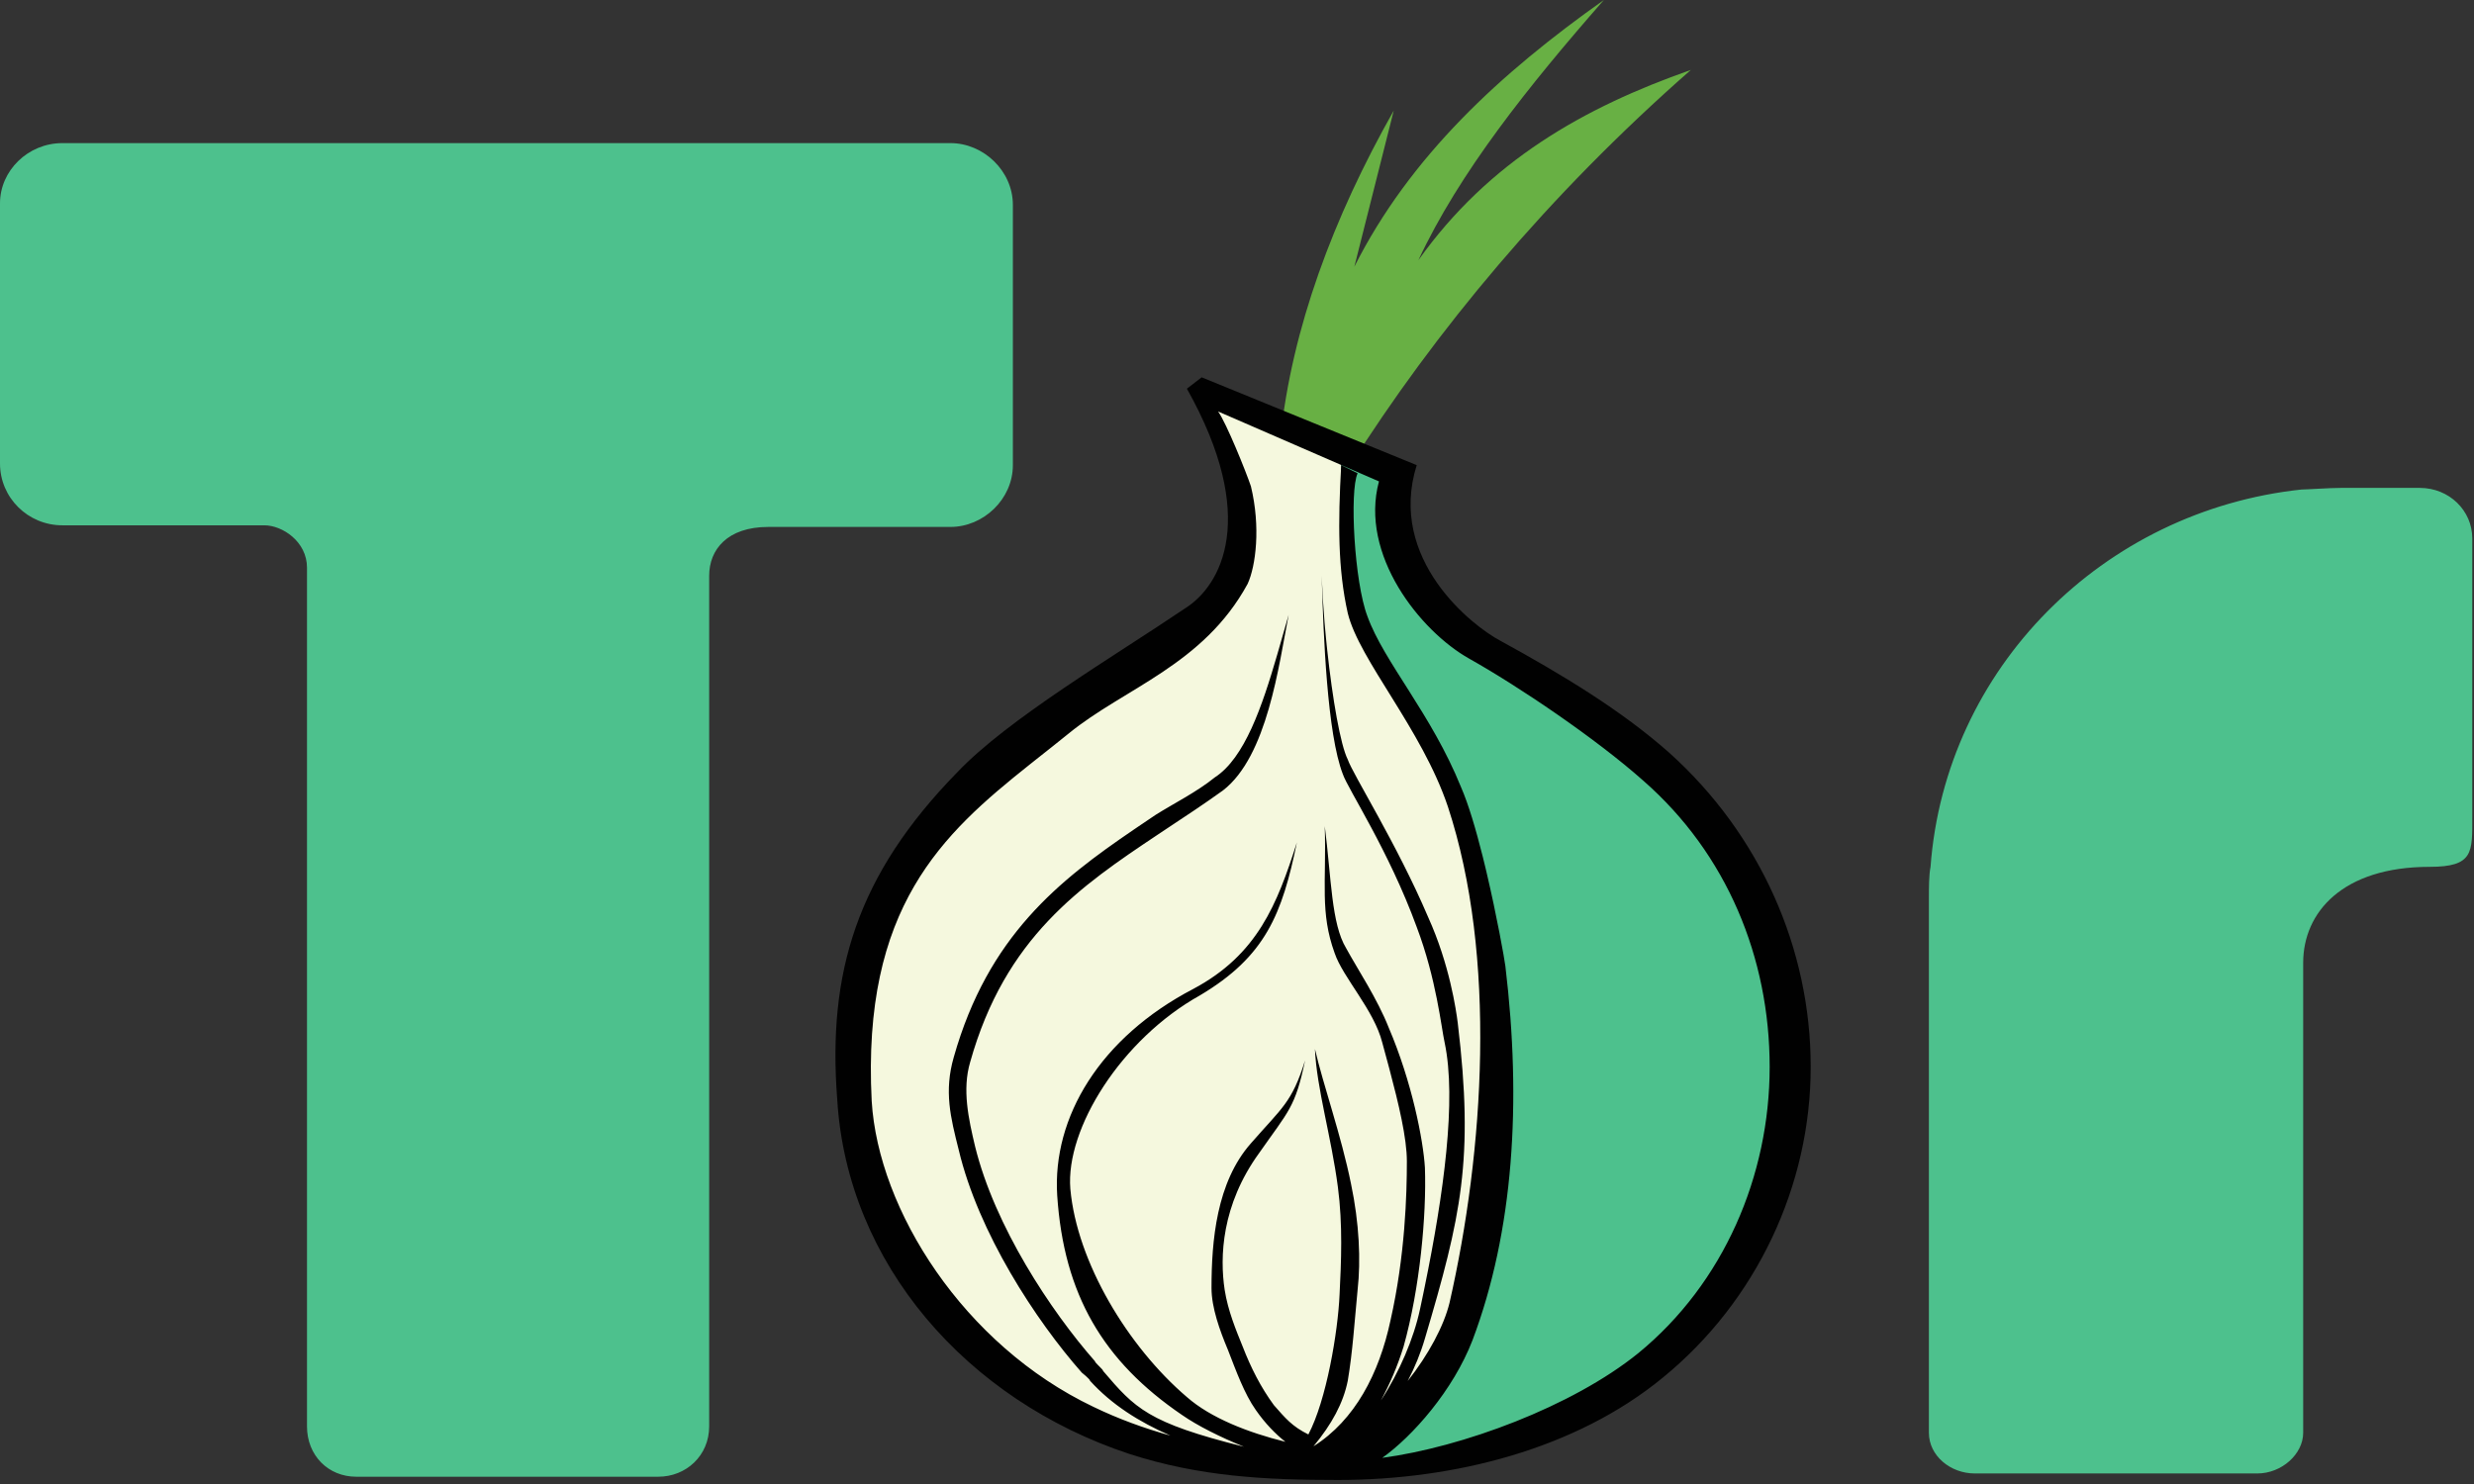 <svg width="175" height="105" viewBox="0 0 175 105" fill="none" xmlns="http://www.w3.org/2000/svg">
<rect x="0" y="0" width="175" height="105" fill="#333333" stroke="none"/>
<g clip-path="url(#clip0_29_333)">
<path d="M98.587 7.825L95.8 18.872C99.748 11.047 106.134 5.178 113.45 0C108.109 6.099 103.232 12.198 100.329 18.412C105.322 11.392 112.057 7.595 119.604 4.948C109.502 13.809 101.49 23.475 95.451 33.026L90.574 30.954C91.387 23.245 94.29 15.42 98.587 7.825Z" fill="#68B044"/>
<path d="M85.697 28.883L94.871 32.68C94.871 34.982 94.638 42.117 96.148 44.188C111.476 63.75 108.921 103.105 93.013 104.025C68.86 104.025 59.57 87.8 59.57 72.841C59.57 59.147 76.059 50.171 85.929 42.116C88.6 39.93 88.136 35.097 85.697 28.883Z" fill="#F5F8DE"/>
<path d="M94.871 32.565L98.238 34.291C97.89 36.478 98.354 41.311 100.561 42.462C110.315 48.445 119.372 54.889 122.972 61.448C135.745 84.348 114.031 105.636 95.103 103.565C105.322 96.085 108.341 80.665 104.509 63.75C102.999 57.191 100.561 51.207 96.264 44.418C94.406 41.311 95.103 37.168 94.871 32.565Z" fill="#4DC18D"/>
<path d="M85 26.697L100.212 32.91C98.122 39.585 104.16 44.303 106.134 45.338C110.547 47.755 114.727 50.286 118.095 53.278C124.481 59.032 128.081 67.087 128.081 75.487C128.081 83.888 124.249 92.057 117.63 97.466C111.476 102.529 102.883 104.715 94.638 104.715C89.529 104.715 84.884 104.485 79.891 102.874C68.395 99.077 59.918 89.411 59.222 77.788C58.525 68.813 60.615 61.908 67.698 54.659C71.298 50.862 78.73 46.489 83.839 43.037C86.394 41.426 89.065 36.593 83.956 27.502L85 26.697ZM86.162 29.113C86.743 29.919 88.136 33.371 88.484 34.406C89.181 37.283 88.833 40.045 88.252 41.311C85.117 47.064 79.543 48.675 75.595 51.897C74.816 52.53 74.029 53.148 73.248 53.767L72.823 54.105C66.662 59.008 60.953 64.188 61.66 77.904C62.125 85.613 68.163 95.164 77.336 99.537C79.083 100.383 80.908 101.05 82.789 101.575C80.544 100.595 78.631 99.377 77.104 97.697C77.104 97.581 76.523 97.121 76.523 97.121C73.272 93.439 69.208 87.225 67.815 81.356C67.234 79.055 66.769 77.214 67.466 74.797C69.897 66.21 74.923 62.293 80.184 58.709L80.531 58.473L80.705 58.355L81.227 58.003L81.749 57.651C83.027 56.846 84.652 56.04 85.929 55.005C88.038 53.642 89.278 49.984 90.335 46.353L90.44 45.99C90.684 45.143 90.92 44.303 91.155 43.497C90.458 47.065 89.645 53.508 86.51 55.925C85.233 56.846 83.839 57.766 82.446 58.687L81.934 59.028C76.424 62.703 71.105 66.324 68.627 75.142C68.047 77.098 68.511 79.169 68.976 81.126C70.369 86.764 74.317 92.748 77.453 96.315C77.453 96.363 77.551 96.469 77.667 96.585L77.768 96.686C77.905 96.821 78.033 96.952 78.033 97.006C80.279 99.636 81.178 100.665 87.989 102.361C86.321 101.687 84.723 100.887 83.607 100.113C78.033 96.315 75.246 91.598 74.782 84.578C74.433 79.055 77.801 73.416 84.42 69.964C88.948 67.547 90.342 63.98 91.736 59.607C90.69 64.671 89.529 67.662 84.884 70.424C79.311 73.531 75.362 79.86 75.711 84.118C76.176 89.296 79.775 95.28 83.955 98.847C85.641 100.332 88.31 101.368 90.924 102.015C90.24 101.481 89.49 100.715 88.832 99.767C88.019 98.617 87.439 97.006 86.858 95.51C86.278 94.129 85.697 92.518 85.697 91.137C85.697 87.8 86.046 83.657 88.484 80.896C90.69 78.364 91.387 78.019 92.316 75.027C91.619 78.364 91.155 78.594 89.065 81.586C86.394 85.269 86.278 88.951 86.626 91.252C86.858 92.748 87.439 94.129 87.903 95.279C88.484 96.776 89.181 98.156 90.11 99.422C90.923 100.343 91.387 100.918 92.548 101.494C93.826 99.077 94.638 94.244 94.755 91.597C94.871 89.296 94.987 86.65 94.638 84.003C94.174 80.436 93.129 76.983 93.013 74.222C93.594 76.753 94.871 80.32 95.567 83.772C96.148 86.534 96.264 89.181 96.032 91.252C95.799 93.669 95.683 95.625 95.335 97.696C95.016 99.279 94.207 100.766 92.911 102.333C95.85 100.476 97.553 97.181 98.354 93.439C99.399 88.835 99.516 84.463 99.516 82.162C99.516 80.524 98.934 78.095 98.29 75.671L98.175 75.243C98.041 74.745 97.906 74.248 97.774 73.761C97.193 71.46 94.987 69.158 94.406 67.433C93.361 64.555 93.826 62.484 93.709 58.457C94.174 62.139 94.174 65.361 95.219 67.087C96.032 68.583 97.425 70.654 98.238 72.725C99.864 76.523 100.677 80.665 100.793 82.622C100.909 85.959 100.445 91.137 99.283 95.279C98.851 96.671 98.297 97.962 97.675 99.092C98.992 97.08 99.998 94.718 100.445 92.633C100.52 92.282 100.595 91.93 100.668 91.577L100.777 91.047C102.117 84.509 103.046 77.806 102.186 73.761C101.954 72.725 101.606 69.273 100.212 65.591C98.238 60.183 95.335 55.81 94.987 54.775C93.878 51.919 93.616 44.974 93.494 40.845L93.491 40.75C93.527 41.766 93.596 42.877 93.691 44.009L93.722 44.367C93.743 44.606 93.765 44.846 93.788 45.085L93.824 45.445C93.83 45.505 93.836 45.565 93.842 45.624L93.88 45.983C94.252 49.441 94.817 52.712 95.335 53.739C95.684 54.775 98.819 59.722 101.025 64.901C102.535 68.238 102.999 71.46 103.115 72.38C104.276 82.046 103.348 86.074 100.793 94.705C100.484 95.763 100.064 96.773 99.576 97.712C101.045 95.845 102.126 93.842 102.535 92.173C104.973 81.471 105.902 67.662 102.418 57.076C100.561 51.552 96.148 46.719 95.335 43.382C94.638 40.275 94.638 37.053 94.871 32.911L96.032 33.486C95.451 34.752 95.799 41.196 96.728 43.612C97.89 46.834 101.257 50.517 103.347 55.695C103.876 56.903 104.404 58.704 104.873 60.573L104.952 60.894C104.992 61.055 105.031 61.216 105.07 61.377L105.146 61.698C105.879 64.808 106.415 67.819 106.483 68.353C107.644 78.019 107.063 87.109 104.161 94.82C102.788 98.389 99.896 101.645 97.776 103.149C103.418 102.395 111.195 99.537 115.889 95.74C121.927 90.792 125.178 83.197 125.178 75.487C125.178 67.777 122.159 60.413 116.237 55.234C112.87 52.243 107.412 48.56 103.928 46.604C100.445 44.648 96.148 39.239 97.542 34.061L86.162 29.113Z" fill="#010101"/>
<path d="M4.413 10.126H67.234C69.556 10.126 71.646 12.082 71.646 14.499V32.91C71.646 35.327 69.556 37.283 67.234 37.283H54.345C51.441 37.283 50.164 38.894 50.164 40.735V100.918C50.164 102.989 48.539 104.485 46.564 104.485H25.198C23.224 104.485 21.715 102.989 21.715 100.918V40.16C21.715 38.319 19.973 37.168 18.696 37.168H4.413C1.974 37.168 0 35.212 0 32.795V14.384C0 12.082 1.974 10.126 4.413 10.126ZM165.588 34.521H171.162C173.252 34.521 174.878 36.132 174.878 38.089V57.766C174.878 60.297 174.994 61.333 171.859 61.333C165.704 61.333 162.917 64.555 162.917 68.122V101.378C162.917 102.874 161.408 104.255 159.666 104.255H139.693C137.952 104.255 136.442 102.989 136.442 101.378V63.52C136.442 62.829 136.442 61.908 136.558 61.333C137.603 47.294 148.751 36.132 162.801 34.636C163.15 34.636 164.775 34.521 165.588 34.521Z" fill="#4DC18D"/>
</g>
<defs>
<clipPath id="clip0_29_333">
<rect width="175" height="105" fill="white"/>
</clipPath>
</defs>
</svg>

